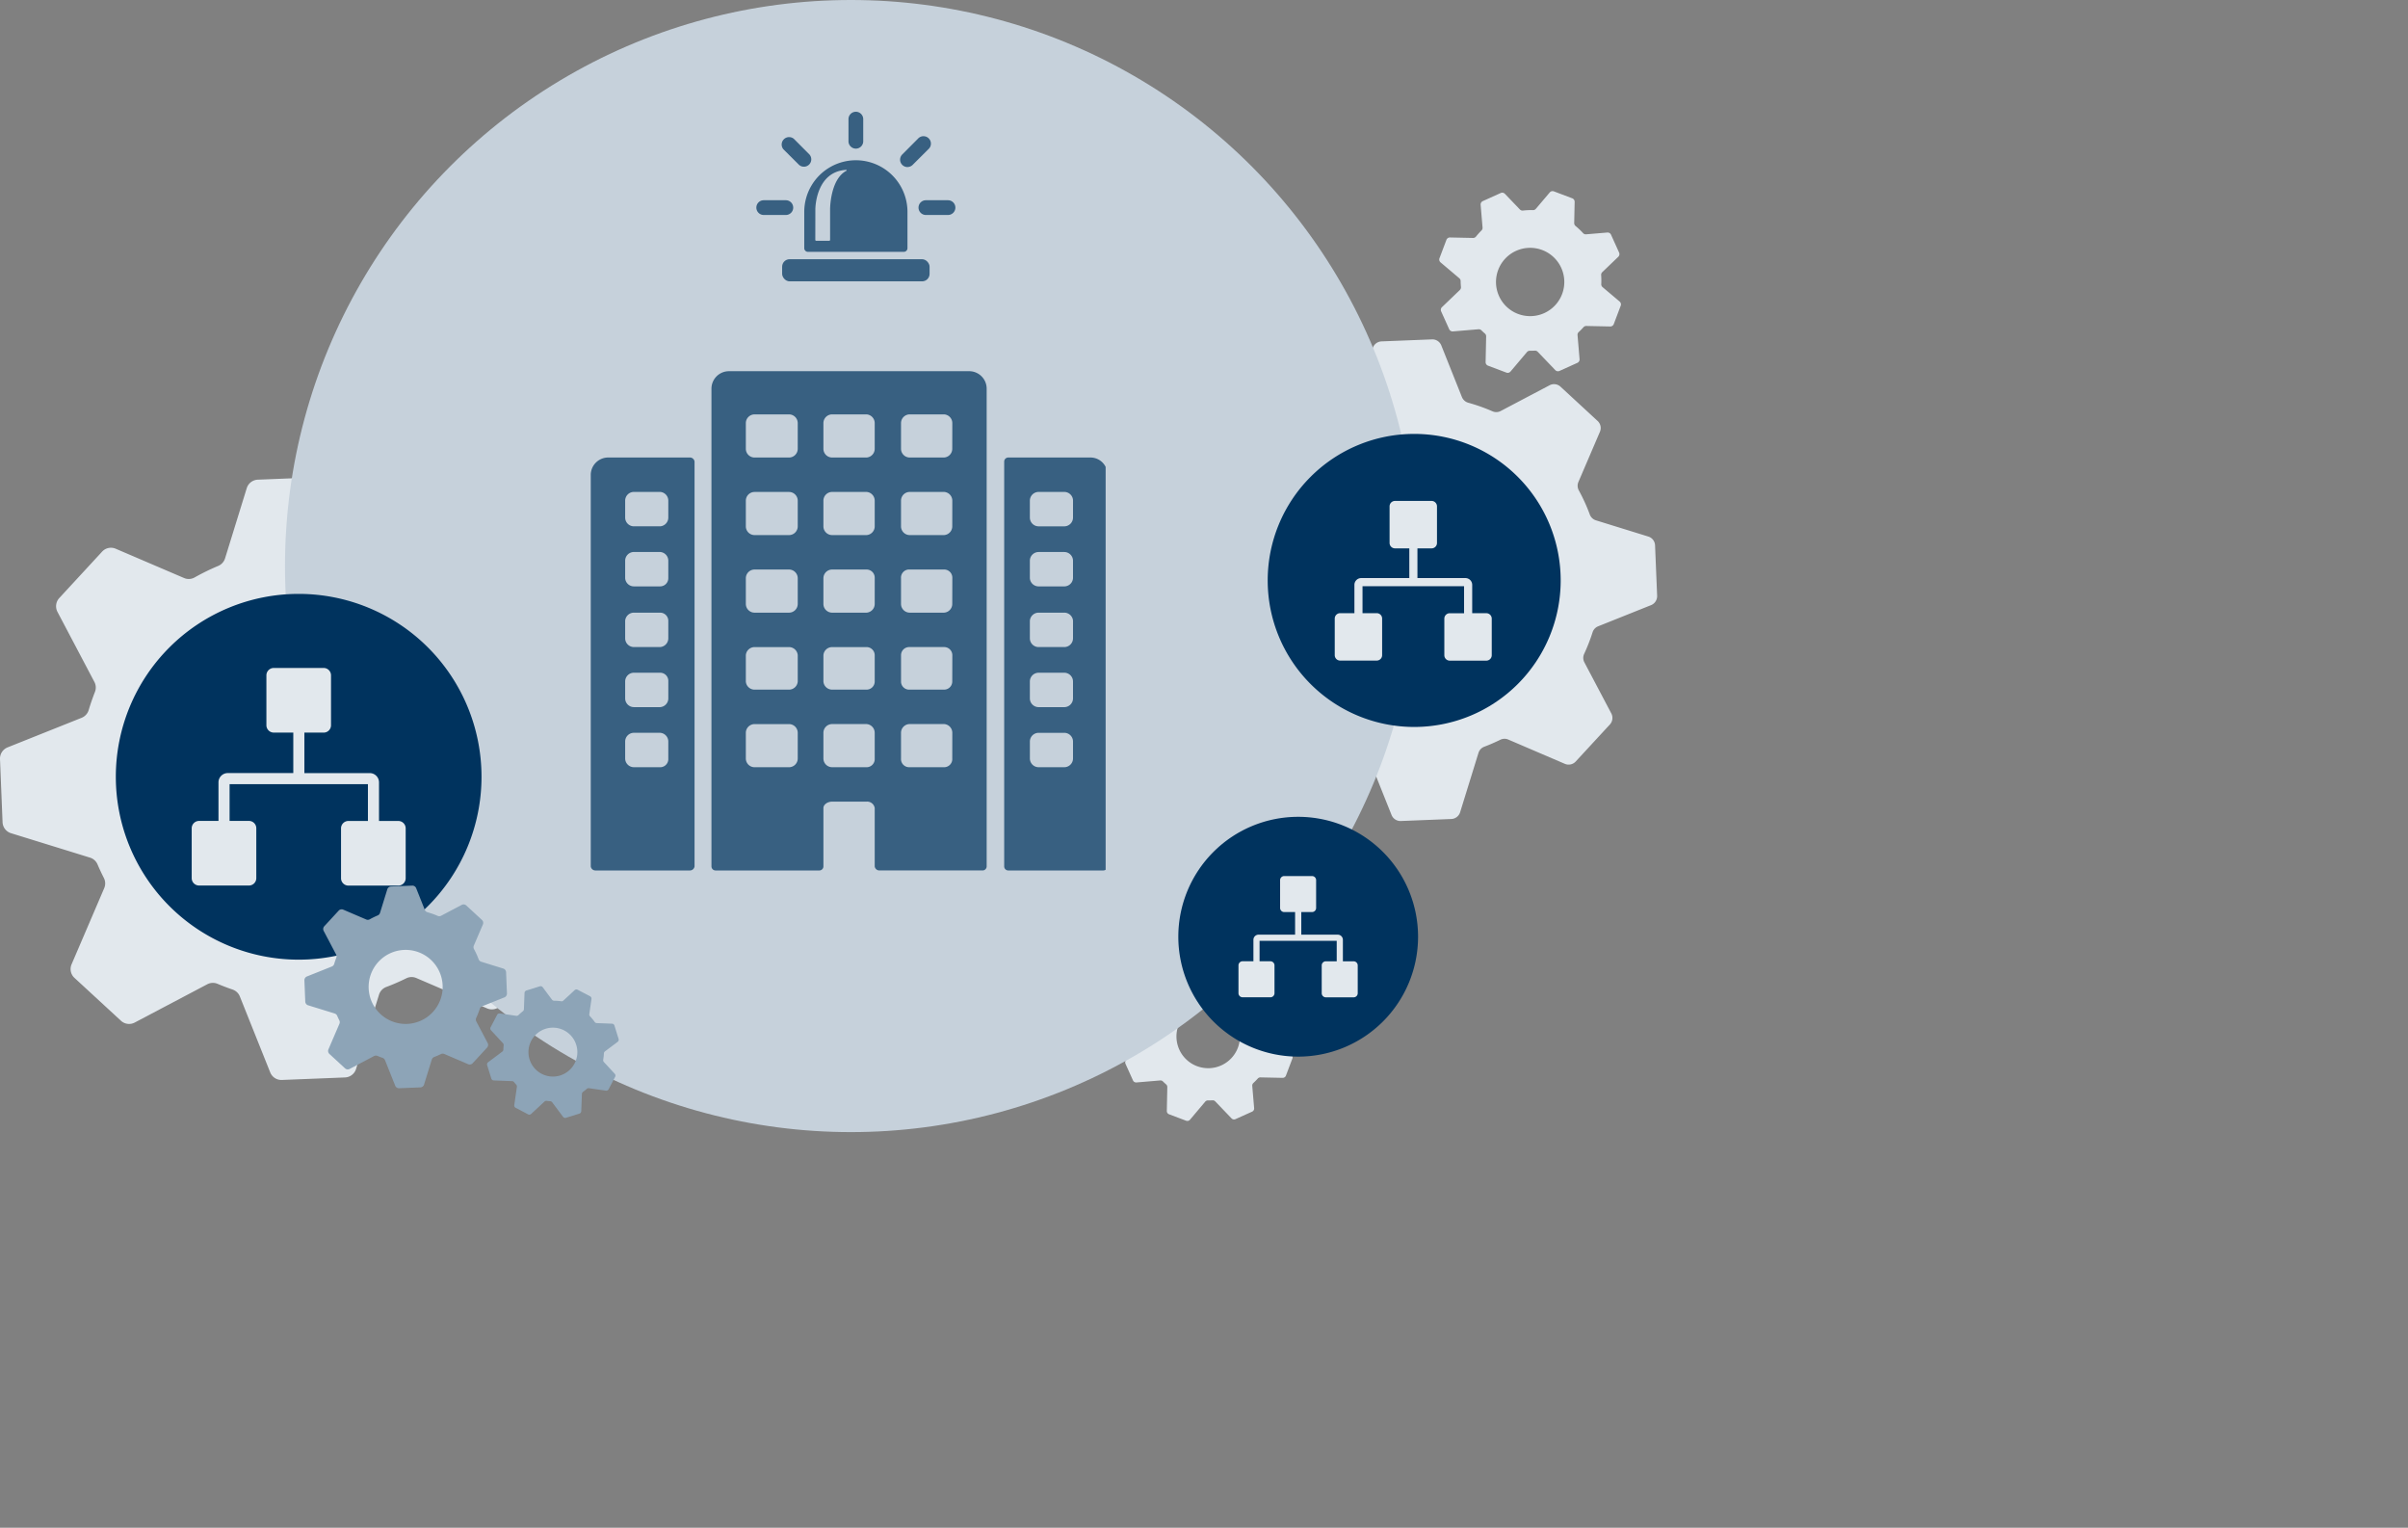 <svg xmlns="http://www.w3.org/2000/svg" xmlns:xlink="http://www.w3.org/1999/xlink" width="347.531" height="220.438" viewBox="0 0 347.531 220.438">
  <rect x="0" y="0" width="347.531" height="220.438" fill="#808080" stroke="none"/>
  <defs>
    <style>
      .cls-1, .cls-8 {
        fill: none;
      }

      .cls-2 {
        fill: #e2e8ed;
      }

      .cls-3 {
        fill: #c6d1db;
      }

      .cls-4 {
        clip-path: url(#clip-path);
      }

      .cls-5 {
        fill: #386081;
      }

      .cls-6 {
        fill: #00335e;
      }

      .cls-7 {
        fill: #8da4b7;
      }

      .cls-8 {
        stroke: #fdfdfd;
        stroke-miterlimit: 10;
        stroke-width: 4.044px;
      }
    </style>
    <clipPath id="clip-path">
      <rect class="cls-1" x="84.671" y="53.308" width="74.9" height="72.375"/>
    </clipPath>
  </defs>
  <g id="hvs">
    <g id="Pages">
      <g id="Notfall-_und_Krisenmanagement" data-name="Notfall- und Krisenmanagement">
        <g id="Krisenorganisation">
          <g id="krisenorganisation-02">
            <path id="Path_12139" data-name="Path 12139" class="cls-2" d="M78.7,136.394l-4.864-9.219a1.722,1.722,0,0,1-.036-1.533,33.717,33.717,0,0,0,1.52-3.9,1.724,1.724,0,0,1,1.006-1.078l9.571-3.829a1.747,1.747,0,0,0,1.09-1.678l-.369-9.117a1.734,1.734,0,0,0-1.218-1.587l-9.456-2.926a1.725,1.725,0,0,1-1.114-1.053,32.456,32.456,0,0,0-1.987-4.362,1.749,1.749,0,0,1-.073-1.514l3.889-9.063a1.732,1.732,0,0,0-.417-1.956l-6.709-6.185a1.727,1.727,0,0,0-1.987-.26l-8.814,4.646a1.7,1.7,0,0,1-1.49.064,33.1,33.1,0,0,0-4.379-1.551,1.739,1.739,0,0,1-1.145-1.022L48,69.938a1.733,1.733,0,0,0-1.684-1.09l-9.11.364a1.741,1.741,0,0,0-1.594,1.223l-3.13,10.128a1.738,1.738,0,0,1-.975,1.086,32.414,32.414,0,0,0-3.423,1.672,1.712,1.712,0,0,1-1.526.078L16.7,79.177a1.731,1.731,0,0,0-1.963.418l-6.185,6.7a1.747,1.747,0,0,0-.261,1.987l5.331,10.11a1.723,1.723,0,0,1,.085,1.435q-.51,1.3-.909,2.629a1.743,1.743,0,0,1-1.018,1.115L1.092,107.84A1.746,1.746,0,0,0,0,109.518l.369,9.116a1.735,1.735,0,0,0,1.218,1.588l11.406,3.525a1.729,1.729,0,0,1,1.079.97c.284.666.593,1.32.921,1.968a1.726,1.726,0,0,1,.048,1.466L10.33,139.14a1.732,1.732,0,0,0,.417,1.957l6.709,6.185a1.726,1.726,0,0,0,1.987.26l10.474-5.524a1.73,1.73,0,0,1,1.477-.064c.715.3,1.448.581,2.181.831a1.721,1.721,0,0,1,1.042.994L39,154.737a1.732,1.732,0,0,0,1.684,1.09l9.11-.364a1.741,1.741,0,0,0,1.594-1.223L54.7,143.524a1.732,1.732,0,0,1,1.036-1.109c.987-.369,1.956-.793,2.907-1.26a1.711,1.711,0,0,1,1.442-.036L70.3,145.5a1.73,1.73,0,0,0,1.962-.418l6.185-6.7A1.746,1.746,0,0,0,78.7,136.394ZM32.718,124.019a15.893,15.893,0,1,1,22.459-.906l0,0a15.894,15.894,0,0,1-22.455.9Z"/>
            <path id="Path_12140" data-name="Path 12140" class="cls-2" d="M232.548,102.935l-3.886-7.366a1.375,1.375,0,0,1-.029-1.225,26.805,26.805,0,0,0,1.215-3.114,1.376,1.376,0,0,1,.8-.861l7.647-3.058a1.4,1.4,0,0,0,.869-1.341l-.3-7.284a1.385,1.385,0,0,0-.972-1.268l-7.555-2.338a1.377,1.377,0,0,1-.891-.841,25.866,25.866,0,0,0-1.588-3.485,1.4,1.4,0,0,1-.057-1.21l3.107-7.242a1.383,1.383,0,0,0-.334-1.563L225.223,55.8a1.375,1.375,0,0,0-1.587-.208L216.594,59.3a1.356,1.356,0,0,1-1.19.049,26.306,26.306,0,0,0-3.5-1.239,1.4,1.4,0,0,1-.914-.818l-2.977-7.454a1.385,1.385,0,0,0-1.345-.869l-7.279.29a1.392,1.392,0,0,0-1.274.977l-2.5,8.093a1.386,1.386,0,0,1-.779.869,25.864,25.864,0,0,0-2.734,1.335,1.369,1.369,0,0,1-1.22.063l-7.874-3.374a1.385,1.385,0,0,0-1.568.334L176.5,62.91a1.4,1.4,0,0,0-.208,1.588l4.259,8.078a1.374,1.374,0,0,1,.068,1.147c-.271.692-.513,1.394-.724,2.1a1.394,1.394,0,0,1-.813.891l-8.538,3.412a1.4,1.4,0,0,0-.869,1.34l.3,7.285a1.387,1.387,0,0,0,.973,1.268l9.113,2.816a1.384,1.384,0,0,1,.862.775c.228.532.475,1.055.736,1.573a1.376,1.376,0,0,1,.039,1.171l-3.766,8.78a1.384,1.384,0,0,0,.332,1.554l5.359,4.942a1.375,1.375,0,0,0,1.587.207l8.369-4.413a1.384,1.384,0,0,1,1.181-.049c.571.242,1.159.465,1.742.663a1.378,1.378,0,0,1,.832.8l3.5,8.755a1.381,1.381,0,0,0,1.345.869l7.279-.289a1.39,1.39,0,0,0,1.273-.978l2.648-8.561a1.382,1.382,0,0,1,.828-.886c.788-.3,1.563-.634,2.323-1.007a1.365,1.365,0,0,1,1.152-.029l8.16,3.5a1.384,1.384,0,0,0,1.568-.333l4.942-5.353A1.4,1.4,0,0,0,232.548,102.935Zm-36.74-9.888a12.7,12.7,0,1,1,17.945-.727l0,0A12.7,12.7,0,0,1,195.808,93.047Z"/>
            <path id="Path_12141" data-name="Path 12141" class="cls-2" d="M233.76,43.516l-2.471-2.086a.538.538,0,0,1-.189-.437,10.426,10.426,0,0,0-.016-1.3.535.535,0,0,1,.164-.427l2.308-2.213a.543.543,0,0,0,.119-.61l-1.166-2.579a.54.54,0,0,0-.534-.313l-3.06.258a.535.535,0,0,1-.443-.174,10.118,10.118,0,0,0-1.078-1.023.539.539,0,0,1-.2-.427l.065-3.059a.538.538,0,0,0-.348-.514l-2.649-1a.534.534,0,0,0-.6.156l-2,2.36a.525.525,0,0,1-.422.191,10.187,10.187,0,0,0-1.44.063.54.54,0,0,1-.448-.162l-2.156-2.25a.539.539,0,0,0-.611-.118l-2.578,1.163a.54.54,0,0,0-.316.537l.276,3.278a.537.537,0,0,1-.155.425,10.277,10.277,0,0,0-.79.879.533.533,0,0,1-.429.2l-3.326-.069a.537.537,0,0,0-.516.349l-1,2.645a.54.54,0,0,0,.156.6l2.707,2.289a.535.535,0,0,1,.191.4c0,.288.019.576.045.861a.539.539,0,0,1-.164.439l-2.577,2.471a.542.542,0,0,0-.118.609l1.165,2.579a.541.541,0,0,0,.534.313l3.691-.312a.535.535,0,0,1,.422.154q.238.237.5.46a.535.535,0,0,1,.184.416l-.078,3.709a.536.536,0,0,0,.347.514l2.649,1a.533.533,0,0,0,.6-.156l2.371-2.806a.537.537,0,0,1,.418-.19c.241,0,.484,0,.721-.014a.536.536,0,0,1,.414.163l2.534,2.643a.537.537,0,0,0,.61.118l2.579-1.164a.54.54,0,0,0,.316-.537l-.292-3.467a.533.533,0,0,1,.169-.439q.361-.331.69-.7a.53.53,0,0,1,.41-.178l3.447.073a.538.538,0,0,0,.515-.349l1-2.646A.543.543,0,0,0,233.76,43.516ZM219.094,45.3a4.93,4.93,0,1,1,6.355-2.87h0A4.931,4.931,0,0,1,219.1,45.3Z"/>
            <path id="Path_12142" data-name="Path 12142" class="cls-2" d="M186.38,152.178l-2.3-1.939a.494.494,0,0,1-.175-.406,9.724,9.724,0,0,0-.015-1.207.494.494,0,0,1,.152-.4l2.145-2.056a.506.506,0,0,0,.11-.566l-1.083-2.4a.5.5,0,0,0-.5-.29l-2.843.239a.5.5,0,0,1-.412-.161,9.21,9.21,0,0,0-1-.952.5.5,0,0,1-.182-.4l.06-2.842a.5.5,0,0,0-.323-.478l-2.461-.928a.5.5,0,0,0-.56.144l-1.854,2.194a.488.488,0,0,1-.391.177,9.492,9.492,0,0,0-1.338.059.5.5,0,0,1-.417-.151l-2-2.091a.5.5,0,0,0-.568-.109l-2.4,1.081a.5.5,0,0,0-.293.5l.256,3.045a.5.5,0,0,1-.143.4,9.306,9.306,0,0,0-.734.816.5.5,0,0,1-.4.186l-3.09-.064a.5.5,0,0,0-.48.323l-.929,2.459a.5.5,0,0,0,.145.559l2.515,2.126a.5.5,0,0,1,.178.375q0,.4.041.8a.5.5,0,0,1-.152.408l-2.394,2.3a.5.5,0,0,0-.11.566l1.083,2.4a.5.5,0,0,0,.5.291l3.429-.29a.5.5,0,0,1,.392.143c.148.147.3.289.46.428a.493.493,0,0,1,.171.386L168.4,160.3a.5.5,0,0,0,.323.478l2.462.929a.5.5,0,0,0,.559-.145l2.2-2.608a.5.5,0,0,1,.388-.176c.224,0,.45,0,.67-.013a.5.5,0,0,1,.385.151l2.354,2.456a.5.5,0,0,0,.567.109l2.4-1.081a.5.5,0,0,0,.294-.5l-.272-3.221a.5.5,0,0,1,.157-.409,8.937,8.937,0,0,0,.641-.65.493.493,0,0,1,.382-.165l3.2.067a.5.5,0,0,0,.48-.323l.929-2.459A.5.5,0,0,0,186.38,152.178Zm-13.627,1.658a4.582,4.582,0,1,1,5.905-2.667h0a4.581,4.581,0,0,1-5.9,2.666Z"/>
            <g id="Group_15875" data-name="Group 15875">
              <g id="Group_15434" data-name="Group 15434">
                <circle id="Ellipse_3252" data-name="Ellipse 3252" class="cls-3" cx="122.807" cy="81.675" r="81.675"/>
                <g id="Group_15876" data-name="Group 15876">
                  <g class="cls-4">
                    <g id="Group_14724" data-name="Group 14724">
                      <path id="Path_11528" data-name="Path 11528" class="cls-5" d="M157.3,66.015H145.517a.589.589,0,0,0-.589.589h0V125.01a.589.589,0,0,0,.589.589h13.72a.589.589,0,0,0,.588-.589h0V68.456a2.44,2.44,0,0,0-2.439-2.442H157.3m-2.44,43.426A1.263,1.263,0,0,1,153.6,110.7h-3.7a1.263,1.263,0,0,1-1.263-1.262h0V107a1.263,1.263,0,0,1,1.263-1.262h3.7A1.263,1.263,0,0,1,154.861,107h0Zm0-8.669a1.263,1.263,0,0,1-1.263,1.262h-3.7a1.263,1.263,0,0,1-1.263-1.262h0v-2.44a1.264,1.264,0,0,1,1.263-1.263h3.7a1.264,1.264,0,0,1,1.263,1.263h0Zm0-8.668a1.263,1.263,0,0,1-1.263,1.262h-3.7a1.263,1.263,0,0,1-1.263-1.262h0V89.579A1.264,1.264,0,0,1,149.9,88.4h3.7a1.264,1.264,0,0,1,1.263,1.176h0Zm0-8.669a1.262,1.262,0,0,1-1.263,1.176h-3.7a1.262,1.262,0,0,1-1.263-1.176h0V80.911a1.263,1.263,0,0,1,1.263-1.262h3.7a1.263,1.263,0,0,1,1.263,1.262h0Zm0-8.752a1.263,1.263,0,0,1-1.263,1.262h-3.7a1.263,1.263,0,0,1-1.263-1.262h0v-2.44A1.263,1.263,0,0,1,149.9,70.98h3.7a1.263,1.263,0,0,1,1.263,1.263h0Z"/>
                      <path id="Path_11529" data-name="Path 11529" class="cls-5" d="M85.26,68.456V125.01a.673.673,0,0,0,.673.588H99.567a.673.673,0,0,0,.673-.588h0V66.6a.673.673,0,0,0-.673-.588H87.784a2.524,2.524,0,0,0-2.524,2.44m4.966,3.788a1.262,1.262,0,0,1,1.262-1.263h3.787a1.263,1.263,0,0,1,1.176,1.263v2.44a1.261,1.261,0,0,1-1.176,1.262H91.488a1.262,1.262,0,0,1-1.262-1.262h0Zm0,8.668a1.262,1.262,0,0,1,1.262-1.262h3.787a1.261,1.261,0,0,1,1.176,1.262v2.524a1.175,1.175,0,0,1-1.176,1.176H91.488a1.261,1.261,0,0,1-1.262-1.176h0Zm0,8.668A1.262,1.262,0,0,1,91.488,88.4h3.787a1.176,1.176,0,0,1,1.176,1.176V92.1a1.262,1.262,0,0,1-1.176,1.262H91.488A1.262,1.262,0,0,1,90.226,92.1h0Zm0,8.753a1.263,1.263,0,0,1,1.262-1.263h3.787a1.176,1.176,0,0,1,1.179,1.173q0,.045,0,.09v2.44a1.261,1.261,0,0,1-1.176,1.262H91.488a1.262,1.262,0,0,1-1.262-1.262h0Zm0,8.668a1.262,1.262,0,0,1,1.262-1.262h3.787A1.261,1.261,0,0,1,96.451,107v2.441a1.176,1.176,0,0,1-1.086,1.259q-.045,0-.09,0H91.488a1.262,1.262,0,0,1-1.262-1.262h0Z"/>
                      <path id="Path_11530" data-name="Path 11530" class="cls-5" d="M139.963,53.56H105.205a2.525,2.525,0,0,0-2.524,2.525h0V125.01a.588.588,0,0,0,.588.588H118.25a.588.588,0,0,0,.588-.588h0v-8.418c0-.5.589-.926,1.263-.926h4.965a1.1,1.1,0,0,1,1.176.926v8.416a.674.674,0,0,0,.673.589H141.81a.589.589,0,0,0,.589-.589h0V56.085a2.525,2.525,0,0,0-2.44-2.525h0m-24.826,55.881a1.263,1.263,0,0,1-1.263,1.262h-4.965a1.263,1.263,0,0,1-1.263-1.262h0v-3.7a1.263,1.263,0,0,1,1.263-1.262h4.965a1.263,1.263,0,0,1,1.263,1.262h0Zm0-11.109a1.264,1.264,0,0,1-1.263,1.176h-4.965a1.264,1.264,0,0,1-1.263-1.176V94.544a1.264,1.264,0,0,1,1.263-1.176h4.965a1.264,1.264,0,0,1,1.263,1.176Zm0-11.193A1.263,1.263,0,0,1,113.87,88.4h-4.965a1.263,1.263,0,0,1-1.263-1.262h0v-3.7a1.263,1.263,0,0,1,1.263-1.262h4.965a1.263,1.263,0,0,1,1.263,1.262h0Zm0-11.193a1.263,1.263,0,0,1-1.263,1.262h-4.965a1.263,1.263,0,0,1-1.263-1.262h0v-3.7a1.263,1.263,0,0,1,1.263-1.262h4.965a1.263,1.263,0,0,1,1.263,1.262h0Zm0-11.193a1.263,1.263,0,0,1-1.263,1.262h-4.965a1.263,1.263,0,0,1-1.263-1.262h0v-3.7a1.263,1.263,0,0,1,1.263-1.262h4.965a1.263,1.263,0,0,1,1.263,1.262h0Zm11.109,44.687a1.177,1.177,0,0,1-1.087,1.259l-.089,0H120.1a1.263,1.263,0,0,1-1.263-1.262h0v-3.7a1.263,1.263,0,0,1,1.263-1.262h4.965a1.262,1.262,0,0,1,1.176,1.262Zm0-11.109a1.177,1.177,0,0,1-1.176,1.176H120.1a1.262,1.262,0,0,1-1.262-1.176V94.543a1.261,1.261,0,0,1,1.262-1.175h4.965a1.176,1.176,0,0,1,1.176,1.175Zm0-11.193a1.262,1.262,0,0,1-1.176,1.262H120.1a1.263,1.263,0,0,1-1.263-1.262h0v-3.7a1.263,1.263,0,0,1,1.263-1.262h4.965a1.176,1.176,0,0,1,1.179,1.173c0,.03,0,.06,0,.089Zm0-11.193a1.262,1.262,0,0,1-1.176,1.262H120.1a1.263,1.263,0,0,1-1.263-1.262h0v-3.7A1.263,1.263,0,0,1,120.1,70.98h4.965a1.264,1.264,0,0,1,1.176,1.263Zm0-11.193a1.264,1.264,0,0,1-1.176,1.263H120.1a1.263,1.263,0,0,1-1.263-1.263h0v-3.7a1.263,1.263,0,0,1,1.263-1.262h4.965a1.264,1.264,0,0,1,1.176,1.262Zm11.192,44.687a1.176,1.176,0,0,1-1.086,1.259q-.045,0-.09,0H131.3a1.175,1.175,0,0,1-1.262-1.083,1.07,1.07,0,0,1,0-.179v-3.7a1.262,1.262,0,0,1,1.262-1.262h4.965a1.263,1.263,0,0,1,1.176,1.262Zm0-11.109a1.175,1.175,0,0,1-1.176,1.176H131.3a1.175,1.175,0,0,1-1.259-1.087c0-.029,0-.059,0-.089V94.543a1.174,1.174,0,0,1,1.172-1.179c.03,0,.06,0,.09,0h4.965a1.176,1.176,0,0,1,1.176,1.176Zm0-11.193a1.261,1.261,0,0,1-1.176,1.262H131.3a1.262,1.262,0,0,1-1.262-1.262h0v-3.7a1.176,1.176,0,0,1,1.082-1.263,1.352,1.352,0,0,1,.18,0h4.965a1.177,1.177,0,0,1,1.179,1.173q0,.045,0,.09Zm0-11.193a1.262,1.262,0,0,1-1.176,1.263H131.3a1.262,1.262,0,0,1-1.262-1.263h0v-3.7A1.262,1.262,0,0,1,131.3,70.98h4.965a1.262,1.262,0,0,1,1.176,1.262Zm0-11.192a1.262,1.262,0,0,1-1.176,1.262H131.3a1.262,1.262,0,0,1-1.262-1.262h0v-3.7a1.262,1.262,0,0,1,1.262-1.262h4.965a1.264,1.264,0,0,1,1.176,1.262Z"/>
                    </g>
                  </g>
                  <g id="emergency_notfall_alarm_gr" data-name="emergency notfall alarm gr">
                    <rect id="Rectangle_5878" data-name="Rectangle 5878" class="cls-5" x="112.882" y="37.403" width="21.278" height="3.192" rx="1.076"/>
                    <path id="Path_9964" data-name="Path 9964" class="cls-5" d="M123.521,21.445a1.063,1.063,0,0,0,1.063-1.063h0V17.189a1.064,1.064,0,0,0-2.128,0v3.192a1.064,1.064,0,0,0,1.063,1.064Z"/>
                    <path id="Path_9965" data-name="Path 9965" class="cls-5" d="M115.323,23.791a1.063,1.063,0,0,0,1.5-1.5l-2.254-2.262a1.071,1.071,0,0,0-1.508,1.508Z"/>
                    <path id="Path_9966" data-name="Path 9966" class="cls-5" d="M114.478,29.955a1.063,1.063,0,0,0-1.063-1.064h-3.191a1.064,1.064,0,0,0,0,2.128h3.192a1.064,1.064,0,0,0,1.064-1.063Z"/>
                    <path id="Path_9967" data-name="Path 9967" class="cls-5" d="M136.82,28.891h-3.192a1.064,1.064,0,1,0,0,2.128h3.192a1.064,1.064,0,0,0,0-2.128Z"/>
                    <path id="Path_9968" data-name="Path 9968" class="cls-5" d="M130.969,24.1a1.067,1.067,0,0,0,.751-.313l2.262-2.253a1.071,1.071,0,0,0-1.392-1.628,1.1,1.1,0,0,0-.118.118l-2.254,2.262a1.064,1.064,0,0,0,.751,1.817Z"/>
                    <path id="Path_9969" data-name="Path 9969" class="cls-5" d="M116.074,35.807a.532.532,0,0,0,.532.532h13.831a.532.532,0,0,0,.532-.532h0V30.485a7.448,7.448,0,0,0-14.895,0Zm1.6-5.625s0-5.419,4.455-5.672a.069.069,0,0,1,.063.076.072.072,0,0,1-.029.05c-2.361,1.23-2.361,5.546-2.361,5.546v4.429a.132.132,0,0,1-.133.133H117.8a.133.133,0,0,1-.133-.133h0Z"/>
                  </g>
                </g>
              </g>
            </g>
            <path id="Ellipse_3252-2" data-name="Ellipse 3252-2" class="cls-6" d="M43.105,85.692a26.388,26.388,0,1,1-26.388,26.389h0A26.388,26.388,0,0,1,43.1,85.692Z"/>
            <path id="Ellipse_3252-3" data-name="Ellipse 3252-3" class="cls-6" d="M204.1,62.608A21.142,21.142,0,1,1,182.959,83.75h0A21.142,21.142,0,0,1,204.1,62.608Z"/>
            <path id="Ellipse_3252-4" data-name="Ellipse 3252-4" class="cls-6" d="M187.355,117.858a17.3,17.3,0,1,1-17.295,17.295,17.295,17.295,0,0,1,17.295-17.295Z"/>
            <path id="network_netzwerk_gr" data-name="network netzwerk gr" class="cls-2" d="M28.729,127.772h7.194a1.066,1.066,0,0,0,1.066-1.065h0v-7.194a1.06,1.06,0,0,0-1.055-1.064h-2.8v-5.3H53.1v5.307H50.284a1.065,1.065,0,0,0-1.065,1.066h0v7.194a1.065,1.065,0,0,0,1.065,1.066h7.2a1.065,1.065,0,0,0,1.065-1.066v-7.194a1.065,1.065,0,0,0-1.065-1.065H54.7v-5.576a1.34,1.34,0,0,0-1.334-1.332H43.93v-5.841h2.777a1.06,1.06,0,0,0,1.066-1.053V97.444a1.065,1.065,0,0,0-1.066-1.065H39.513a1.065,1.065,0,0,0-1.065,1.065h0v7.194a1.065,1.065,0,0,0,1.064,1.067H42.33v5.841H32.866a1.339,1.339,0,0,0-1.333,1.332v5.571h-2.8a1.066,1.066,0,0,0-1.066,1.064v7.194A1.065,1.065,0,0,0,28.729,127.772Z"/>
            <path id="network_netzwerk_gr-2" data-name="network netzwerk gr-2" class="cls-2" d="M193.412,95.315h5.279a.782.782,0,0,0,.783-.781V89.255a.777.777,0,0,0-.772-.782h-2.059V84.582H211.3v3.9h-2.067a.782.782,0,0,0-.782.782v5.278a.783.783,0,0,0,.782.783h5.278a.784.784,0,0,0,.783-.783V89.26a.783.783,0,0,0-.783-.782h-2.038V84.386a.982.982,0,0,0-.977-.977h-6.926V79.123h2.039a.777.777,0,0,0,.782-.772V73.062a.783.783,0,0,0-.782-.783h-5.279a.783.783,0,0,0-.782.783h0v5.279a.782.782,0,0,0,.782.782h2.067v4.286h-6.945a.983.983,0,0,0-.978.977v4.087h-2.058a.782.782,0,0,0-.782.782v5.279A.782.782,0,0,0,193.412,95.315Z"/>
            <path id="network_netzwerk_gr-3" data-name="network netzwerk gr-3" class="cls-2" d="M179.335,143.9h4.01a.594.594,0,0,0,.594-.594h0v-4.011a.591.591,0,0,0-.587-.594h-1.566v-2.955H192.92v2.959h-1.571a.593.593,0,0,0-.594.593v4.012a.594.594,0,0,0,.594.594h4.01a.593.593,0,0,0,.593-.594h0V139.3a.593.593,0,0,0-.593-.594H193.81V135.6a.745.745,0,0,0-.742-.739h-5.261V131.6h1.546a.591.591,0,0,0,.594-.587V127a.593.593,0,0,0-.592-.595h-4.012a.593.593,0,0,0-.594.594h0v4.009a.594.594,0,0,0,.594.594h1.57v3.258h-5.275a.745.745,0,0,0-.74.739v3.1h-1.563a.594.594,0,0,0-.594.593v4.011a.594.594,0,0,0,.594.594Z"/>
            <path id="Path_12137" data-name="Path 12137" class="cls-7" d="M70.378,150.485l-1.635-3.1a.579.579,0,0,1-.013-.515,11.267,11.267,0,0,0,.512-1.309.581.581,0,0,1,.338-.362l3.217-1.287a.588.588,0,0,0,.367-.564l-.124-3.065a.583.583,0,0,0-.409-.533l-3.179-.984a.582.582,0,0,1-.375-.354,10.758,10.758,0,0,0-.668-1.466.587.587,0,0,1-.024-.509l1.308-3.046a.582.582,0,0,0-.14-.658L67.3,130.655a.579.579,0,0,0-.668-.087l-2.962,1.561a.569.569,0,0,1-.5.021,11.139,11.139,0,0,0-1.472-.521.589.589,0,0,1-.385-.342l-1.252-3.136a.58.58,0,0,0-.566-.366l-3.062.122a.586.586,0,0,0-.536.412l-1.052,3.4a.585.585,0,0,1-.328.365,10.9,10.9,0,0,0-1.15.561.574.574,0,0,1-.512.027l-3.313-1.419a.582.582,0,0,0-.66.14L46.8,133.649a.587.587,0,0,0-.087.668l1.792,3.4a.58.58,0,0,1,.028.482c-.114.292-.215.587-.3.884a.584.584,0,0,1-.342.374L44.3,140.891a.586.586,0,0,0-.367.564l.124,3.064a.583.583,0,0,0,.409.533l3.834,1.185a.584.584,0,0,1,.363.326c.095.224.2.444.309.662a.579.579,0,0,1,.017.493L47.4,151.411a.584.584,0,0,0,.14.658l2.254,2.079a.582.582,0,0,0,.668.087l3.521-1.857a.584.584,0,0,1,.5-.02c.24.1.486.2.732.279a.582.582,0,0,1,.351.334l1.472,3.683a.582.582,0,0,0,.566.366l3.063-.122a.585.585,0,0,0,.535-.412l1.114-3.6a.579.579,0,0,1,.348-.373c.332-.124.658-.267.978-.423a.569.569,0,0,1,.484-.012l3.433,1.472a.582.582,0,0,0,.66-.141l2.079-2.252A.588.588,0,0,0,70.378,150.485Zm-15.457-4.16a5.342,5.342,0,1,1,7.549-.3h0A5.343,5.343,0,0,1,54.921,146.325Z"/>
            <path id="Path_12138" data-name="Path 12138" class="cls-7" d="M88.73,154.942l-1.574-1.7a.383.383,0,0,1-.1-.328,7.333,7.333,0,0,0,.1-.924.383.383,0,0,1,.154-.288l1.832-1.372a.387.387,0,0,0,.137-.422l-.6-1.933a.385.385,0,0,0-.352-.27l-2.2-.084a.384.384,0,0,1-.3-.162,7.163,7.163,0,0,0-.676-.82.387.387,0,0,1-.1-.321l.312-2.166a.382.382,0,0,0-.2-.4l-1.793-.941a.385.385,0,0,0-.441.059l-1.622,1.5a.378.378,0,0,1-.316.1,7.2,7.2,0,0,0-1.027-.078.39.39,0,0,1-.3-.154l-1.335-1.786a.385.385,0,0,0-.424-.137l-1.932.6a.386.386,0,0,0-.271.353l-.09,2.352a.383.383,0,0,1-.146.288,7.48,7.48,0,0,0-.638.555.379.379,0,0,1-.325.106l-2.356-.339a.385.385,0,0,0-.4.2l-.941,1.791a.387.387,0,0,0,.06.441l1.723,1.861a.384.384,0,0,1,.1.3c-.023.2-.037.411-.043.616a.386.386,0,0,1-.156.3l-2.045,1.53a.386.386,0,0,0-.137.422l.6,1.934a.385.385,0,0,0,.352.27l2.648.1a.381.381,0,0,1,.287.145c.1.127.2.249.311.37a.379.379,0,0,1,.094.311l-.378,2.626a.386.386,0,0,0,.2.4l1.793.94a.382.382,0,0,0,.441-.059l1.928-1.786a.382.382,0,0,1,.313-.1c.171.023.344.041.516.052a.385.385,0,0,1,.28.153l1.569,2.1a.383.383,0,0,0,.423.137l1.933-.6a.387.387,0,0,0,.271-.354l.095-2.488a.385.385,0,0,1,.156-.3c.19-.135.374-.282.551-.436a.38.38,0,0,1,.306-.091l2.442.352a.385.385,0,0,0,.4-.2l.941-1.792A.388.388,0,0,0,88.73,154.942Zm-10.571-.009a3.528,3.528,0,1,1,4.763-1.485h0A3.527,3.527,0,0,1,78.159,154.933Z"/>
          </g>
        </g>
      </g>
    </g>
  </g>
  <g id="blocks">
    <rect class="cls-8" x="-87.5" y="-517" width="1166.625" height="1126.971" rx="32.971"/>
  </g>
</svg>
